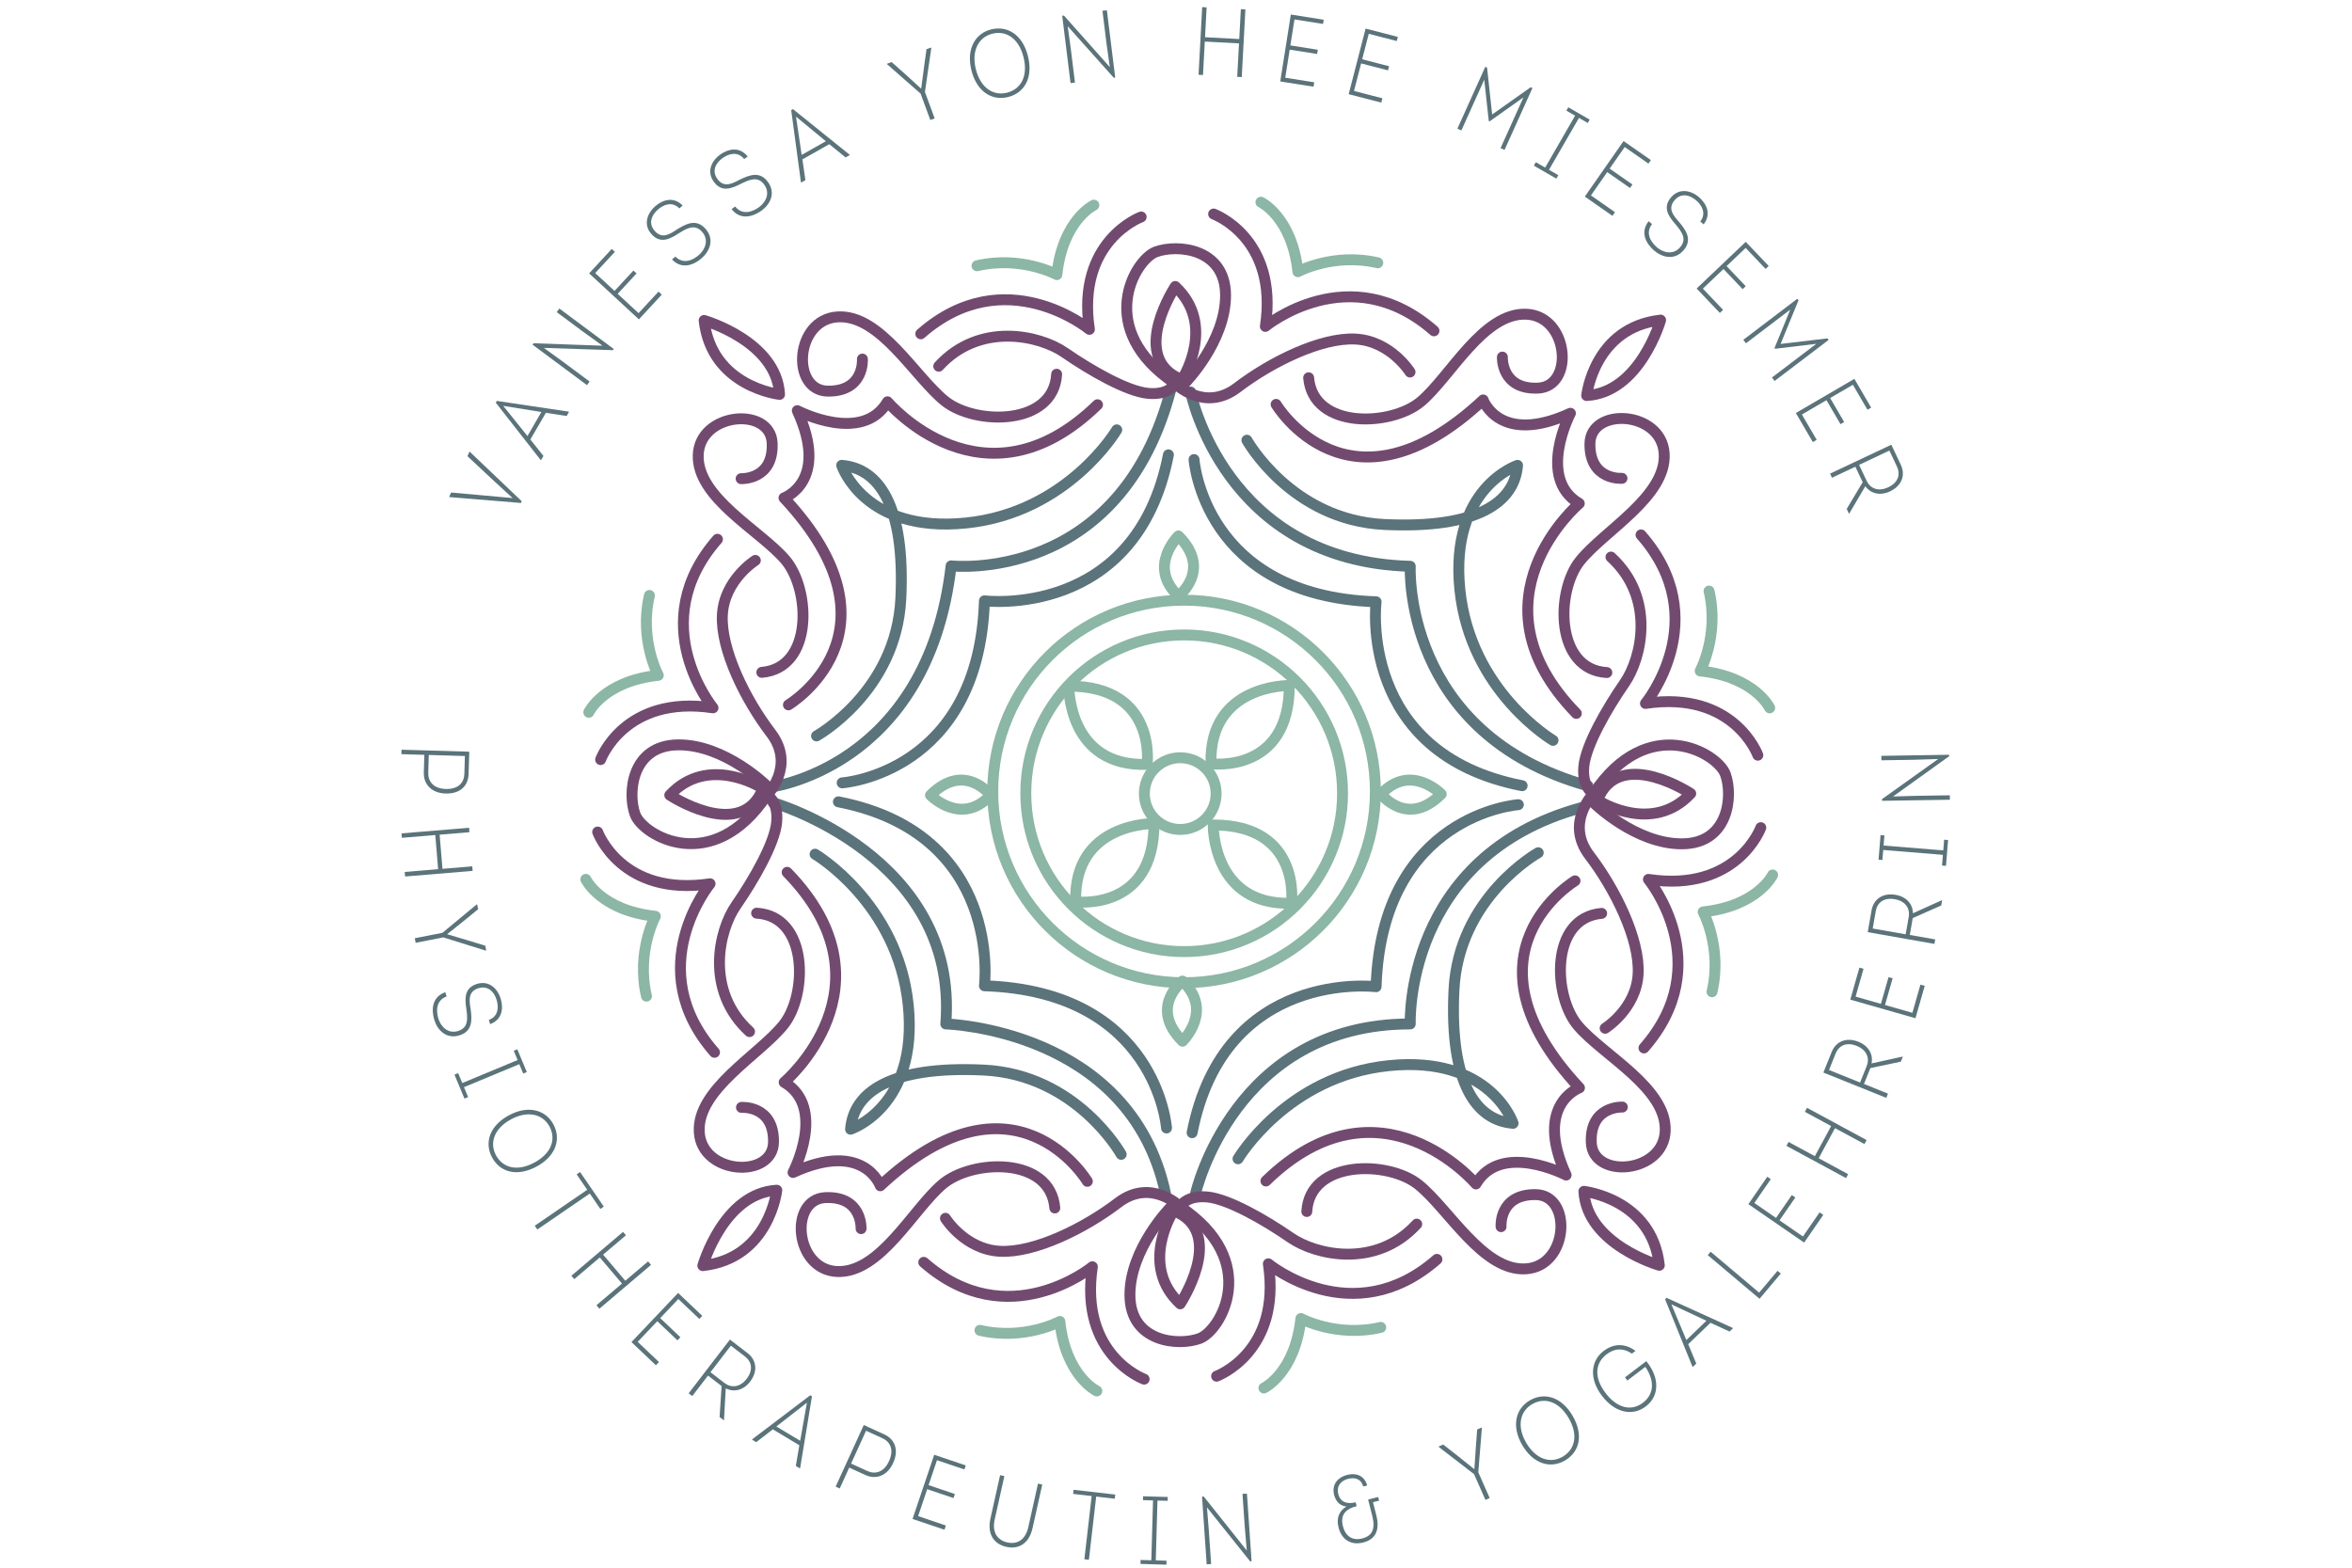 <?xml version="1.0" encoding="UTF-8" standalone="no"?>
<!DOCTYPE svg PUBLIC "-//W3C//DTD SVG 1.1//EN" "http://www.w3.org/Graphics/SVG/1.1/DTD/svg11.dtd">
<svg width="100%" height="100%" viewBox="0 0 150 100" version="1.1" xmlns="http://www.w3.org/2000/svg" xmlns:xlink="http://www.w3.org/1999/xlink" xml:space="preserve" xmlns:serif="http://www.serif.com/" style="fill-rule:evenodd;clip-rule:evenodd;stroke-linecap:round;stroke-linejoin:round;stroke-miterlimit:2;">
    <g id="Vanessa_Miesemer">
        <g id="Vanessa_logo_farbig.eps" transform="matrix(0.096,0,0,0.096,75,50)">
            <g transform="matrix(1,0,0,1,-514.583,-518.75)">
                <g transform="matrix(4.167,0,0,4.167,0,0)">
                    <path d="M4.282,122.725C4.242,124.096 5.088,125.248 7.078,125.307C9.068,125.365 9.995,124.311 10.036,122.893L10.12,120.053L4.365,119.885L4.282,122.725ZM10.714,122.913C10.66,124.777 9.402,126.102 7.042,126.031C4.82,125.967 3.518,124.568 3.572,122.701L3.656,119.865L0,119.756L0.021,119.047L10.819,119.363L10.714,122.913Z" style="fill:rgb(91,115,122);fill-rule:nonzero;"/>
                    <path d="M5.401,132.652L0.078,133.096L0.019,132.387L10.787,131.492L10.846,132.201L6.092,132.596L6.545,138.042L11.298,137.645L11.358,138.369L0.591,139.264L0.53,138.539L5.853,138.098L5.401,132.652Z" style="fill:rgb(91,115,122);fill-rule:nonzero;"/>
                    <path d="M13.37,150.297L13.518,151.055L13.413,151.076L6.679,148.973L2.275,149.838L2.131,149.109L6.537,148.246L11.985,143.731L12.076,143.713L12.227,144.486L9.816,146.454L7.301,148.457L7.304,148.473L10.393,149.391L13.37,150.297Z" style="fill:rgb(91,115,122);fill-rule:nonzero;"/>
                    <path d="M7.206,158.393C5.479,159.023 5.529,160.752 5.894,161.932C6.273,163.154 7.364,164.385 8.995,163.913C10.744,163.404 10.543,161.867 10.363,160.454C10.102,158.772 9.983,157.031 12.048,156.393C14.024,155.781 15.359,157.227 15.815,158.701C16.316,160.322 16.058,162.1 14.145,162.805L13.939,162.141C15.543,161.531 15.504,159.992 15.171,158.917C14.806,157.736 13.869,156.59 12.277,157.082C10.523,157.625 10.845,159.189 11.033,160.375C11.278,162.156 11.357,163.975 9.194,164.609C7.15,165.209 5.756,163.783 5.25,162.148C4.753,160.539 4.841,158.477 6.996,157.715L7.206,158.393Z" style="fill:rgb(91,115,122);fill-rule:nonzero;"/>
                    <path d="M8.463,170.861L9.047,170.619L9.705,172.2L18.526,168.533L17.909,167.053L18.48,166.816L19.99,170.45L19.42,170.686L18.798,169.191L9.977,172.858L10.634,174.438L10.05,174.68L8.463,170.861Z" style="fill:rgb(91,115,122);fill-rule:nonzero;"/>
                    <path d="M15.075,183.715C16.151,185.711 18.436,186.373 21.206,184.877C23.922,183.414 24.701,181.152 23.609,179.129C22.533,177.133 20.133,176.553 17.486,177.981C14.797,179.43 14.006,181.733 15.075,183.715ZM14.45,184.051C13.198,181.731 14.046,179.012 17.142,177.342C20.237,175.674 22.989,176.484 24.227,178.779C25.493,181.127 24.646,183.846 21.55,185.516C18.468,187.178 15.754,186.469 14.45,184.051Z" style="fill:rgb(91,115,122);fill-rule:nonzero;"/>
                    <path d="M32.265,191.9L31.718,192.277L30.034,189.818L21.668,195.553L21.258,194.955L29.623,189.221L27.939,186.762L28.486,186.389L32.265,191.9Z" style="fill:rgb(91,115,122);fill-rule:nonzero;"/>
                    <path d="M31.629,200.012L27.558,203.467L27.099,202.926L35.334,195.936L35.794,196.475L32.158,199.561L35.693,203.727L39.329,200.641L39.798,201.193L31.563,208.184L31.093,207.631L35.164,204.176L31.629,200.012Z" style="fill:rgb(91,115,122);fill-rule:nonzero;"/>
                    <path d="M41.261,209.684L44.473,212.734L44.006,213.227L40.793,210.178L37.668,213.469L41.061,216.688L40.572,217.204L36.676,213.504L44.115,205.668L47.966,209.325L47.498,209.816L44.151,206.639L41.261,209.684Z" style="fill:rgb(91,115,122);fill-rule:nonzero;"/>
                    <path d="M51.525,220.042C52.565,220.84 53.974,220.752 55.036,219.371C56.135,217.938 55.841,216.621 54.776,215.805L52.524,214.075L49.272,218.311L51.525,220.042ZM50.728,225.461L51.047,220.51L48.88,218.846L46.37,222.115L45.795,221.674L52.374,213.104L55.19,215.266C56.622,216.365 56.858,218.163 55.589,219.814C54.499,221.234 52.964,221.535 51.712,220.885L51.43,225.941L51.401,225.979L50.728,225.461Z" style="fill:rgb(91,115,122);fill-rule:nonzero;"/>
                    <path d="M64.647,223.17L59.777,226.963L63.576,229.244L64.647,223.17ZM55.903,229.068L55.951,228.988L65.174,221.992L65.452,222.16L63.575,233.564L63.528,233.645L62.879,233.254L63.438,229.954L59.216,227.418L56.565,229.465L55.903,229.068Z" style="fill:rgb(91,115,122);fill-rule:nonzero;"/>
                    <path d="M74.272,234.059C75.521,234.627 76.911,234.295 77.737,232.484C78.564,230.674 77.953,229.41 76.662,228.822L74.079,227.643L71.689,232.877L74.272,234.059ZM76.944,228.204C78.642,228.979 79.371,230.652 78.39,232.799C77.468,234.822 75.675,235.479 73.977,234.704L71.394,233.523L69.876,236.852L69.23,236.555L73.715,226.731L76.944,228.204Z" style="fill:rgb(91,115,122);fill-rule:nonzero;"/>
                    <path d="M84.043,236.318L88.238,237.734L88.021,238.379L83.825,236.961L82.375,241.26L86.804,242.754L86.577,243.428L81.489,241.709L84.944,231.477L89.973,233.174L89.756,233.816L85.384,232.342L84.043,236.318Z" style="fill:rgb(91,115,122);fill-rule:nonzero;"/>
                    <path d="M93.905,241.656L95.449,234.727L96.127,234.879L94.587,241.793C94.124,243.873 95.035,245.102 96.603,245.451C98.169,245.801 99.487,245.066 99.95,242.986L101.49,236.072L102.168,236.223L100.625,243.152C100.071,245.639 98.403,246.596 96.445,246.16C94.486,245.723 93.352,244.143 93.905,241.656Z" style="fill:rgb(91,115,122);fill-rule:nonzero;"/>
                    <path d="M113.803,237.822L113.727,238.483L110.767,238.141L109.604,248.217L108.883,248.135L110.046,238.057L107.086,237.717L107.162,237.057L113.803,237.822Z" style="fill:rgb(91,115,122);fill-rule:nonzero;"/>
                    <path d="M117.827,248.881L117.845,248.25L119.556,248.297L119.829,238.754L118.225,238.709L118.243,238.092L122.174,238.204L122.156,238.821L120.537,238.775L120.266,248.318L121.977,248.367L121.959,249L117.827,248.881Z" style="fill:rgb(91,115,122);fill-rule:nonzero;"/>
                    <path d="M129.091,248.897L128.382,248.946L127.641,238.156L127.918,238.137L134.774,246.744L134.445,242.869L134.09,237.713L134.799,237.664L135.54,248.454L135.31,248.471L128.423,239.865L128.718,243.479L129.091,248.897Z" style="fill:rgb(91,115,122);fill-rule:nonzero;"/>
                    <path d="M153.342,236.533C152.965,235.229 151.92,235.063 150.918,235.314C149.9,235.572 149.019,236.367 149.361,237.729C149.693,239.045 150.77,239.395 152.131,239.051L152.289,239.68C152.125,239.723 151.9,239.777 151.725,239.838C150.498,240.275 149.661,241.123 150.103,242.873C150.5,244.446 151.602,245.217 153.172,244.821C154.729,244.428 155.317,243.356 154.793,241.277L154.121,238.613L155.722,238.209L155.869,238.793L154.897,239.039L155.426,241.133C156.045,243.588 155.221,244.988 153.335,245.465C151.346,245.965 149.883,244.967 149.404,243.066C149.008,241.494 149.544,240.404 150.661,239.725C149.744,239.621 149.039,239.1 148.703,237.895C148.247,236.084 149.428,235.023 150.774,234.684C152.135,234.338 153.502,234.711 153.971,236.375L153.342,236.533Z" style="fill:rgb(91,115,122);fill-rule:nonzero;"/>
                    <path d="M171.504,227.446L172.209,227.133L172.253,227.231L171.684,234.266L173.499,238.371L172.822,238.67L171.008,234.564L165.402,230.244L165.365,230.158L166.085,229.842L168.535,231.76L171.044,233.772L171.059,233.766L171.274,230.549L171.504,227.446Z" style="fill:rgb(91,115,122);fill-rule:nonzero;"/>
                    <path d="M185.133,231.783C187.091,230.639 187.674,228.334 186.088,225.617C184.532,222.954 182.248,222.252 180.263,223.41C178.305,224.553 177.805,226.971 179.322,229.568C180.861,232.205 183.19,232.918 185.133,231.783ZM185.491,232.395C183.213,233.725 180.469,232.971 178.695,229.934C176.923,226.897 177.641,224.119 179.891,222.805C182.195,221.459 184.941,222.215 186.714,225.252C188.48,228.275 187.861,231.012 185.491,232.395Z" style="fill:rgb(91,115,122);fill-rule:nonzero;"/>
                    <path d="M191.666,214.92C193.126,213.805 194.93,213.575 196.742,214.91L196.178,215.34C194.639,214.34 193.322,214.547 192.084,215.492C190.272,216.932 190.129,219.213 191.972,221.631C193.815,224.049 196.074,224.596 197.94,223.172C199.633,221.883 199.903,219.793 198.314,217.455L195.455,219.635L195.072,219.131L198.471,216.542C199.081,217.316 199.547,218.106 199.811,218.934C200.408,220.863 199.898,222.611 198.389,223.762C196.277,225.371 193.481,224.807 191.395,222.071C189.328,219.359 189.592,216.498 191.666,214.92Z" style="fill:rgb(91,115,122);fill-rule:nonzero;"/>
                    <path d="M202.467,207.49L204.858,213.18L208.05,210.108L202.467,207.49ZM205.879,217.469L205.815,217.402L201.467,206.676L201.7,206.45L212.221,211.236L212.285,211.301L211.74,211.826L208.699,210.426L205.15,213.84L206.436,216.934L205.879,217.469Z" style="fill:rgb(91,115,122);fill-rule:nonzero;"/>
                    <path d="M219.91,202.58L216.522,206.602L208.268,199.641L208.725,199.098L216.459,205.621L219.393,202.143L219.91,202.58Z" style="fill:rgb(91,115,122);fill-rule:nonzero;"/>
                    <path d="M219.15,193.709L221.664,190.063L222.223,190.45L219.709,194.094L223.442,196.668L226.096,192.822L226.68,193.225L223.632,197.643L214.743,191.512L217.756,187.145L218.315,187.529L215.695,191.326L219.15,193.709Z" style="fill:rgb(91,115,122);fill-rule:nonzero;"/>
                    <path d="M225.952,184.191L230.647,186.733L230.309,187.356L220.811,182.217L221.149,181.592L225.341,183.861L227.94,179.059L223.747,176.789L224.093,176.152L233.59,181.292L233.245,181.928L228.551,179.389L225.952,184.191Z" style="fill:rgb(91,115,122);fill-rule:nonzero;"/>
                    <path d="M233.611,169.481C234.102,168.264 233.64,166.93 232.022,166.279C230.347,165.604 229.158,166.242 228.657,167.486L227.597,170.121L232.551,172.115L233.611,169.481ZM239.047,168.789L234.193,169.814L233.172,172.35L236.996,173.887L236.725,174.561L226.701,170.527L228.027,167.233C228.701,165.559 230.369,164.848 232.301,165.625C233.963,166.295 234.664,167.691 234.375,169.072L239.322,167.986L239.364,168.002L239.047,168.789Z" style="fill:rgb(91,115,122);fill-rule:nonzero;"/>
                    <path d="M235.871,159.571L237.088,155.311L237.74,155.496L236.524,159.756L240.889,161.004L242.172,156.506L242.856,156.7L241.381,161.865L230.99,158.898L232.447,153.793L233.101,153.979L231.834,158.417L235.871,159.571Z" style="fill:rgb(91,115,122);fill-rule:nonzero;"/>
                    <path d="M240.31,145.689C240.537,144.398 239.811,143.189 238.094,142.887C236.317,142.575 235.287,143.441 235.054,144.764L234.563,147.559L239.818,148.484L240.31,145.689ZM245.481,143.891L240.947,145.895L240.474,148.584L244.528,149.297L244.402,150.012L233.771,148.139L234.386,144.645C234.699,142.869 236.182,141.83 238.233,142.191C239.994,142.502 240.969,143.723 240.972,145.131L245.583,143.047L245.628,143.055L245.481,143.891Z" style="fill:rgb(91,115,122);fill-rule:nonzero;"/>
                    <path d="M246.246,137.566L245.615,137.516L245.756,135.811L236.24,135.033L236.109,136.635L235.496,136.584L235.815,132.664L236.43,132.715L236.298,134.329L245.813,135.102L245.951,133.397L246.582,133.447L246.246,137.566Z" style="fill:rgb(91,115,122);fill-rule:nonzero;"/>
                    <path d="M246.856,126.314L246.867,127.023L236.056,127.196L236.051,126.92L245.005,120.529L241.119,120.652L235.953,120.734L235.941,120.025L246.753,119.854L246.756,120.084L237.804,126.506L241.428,126.402L246.856,126.314Z" style="fill:rgb(91,115,122);fill-rule:nonzero;"/>
                    <path d="M10.845,71.534L10.944,71.579L19.179,79.421L19.052,79.702L7.713,78.771L7.615,78.728L7.924,78.038L13.194,78.509L17.728,78.921L14.388,75.848L10.53,72.238L10.845,71.534Z" style="fill:rgb(91,115,122);fill-rule:nonzero;"/>
                    <path d="M16.231,64.218L20.096,69.029L22.319,65.198L16.231,64.218ZM22.258,72.87L22.177,72.823L15.047,63.709L15.209,63.428L26.637,65.134L26.718,65.181L26.339,65.834L23.03,65.325L20.559,69.583L22.645,72.202L22.258,72.87Z" style="fill:rgb(91,115,122);fill-rule:nonzero;"/>
                    <path d="M30.005,60.339L29.581,60.911L20.903,54.458L21.069,54.235L32.063,54.625L28.907,52.354L24.76,49.27L25.183,48.701L33.86,55.153L33.723,55.338L22.71,54.974L25.647,57.101L30.005,60.339Z" style="fill:rgb(91,115,122);fill-rule:nonzero;"/>
                    <path d="M33.981,45.893L36.988,42.642L37.487,43.101L34.479,46.354L37.81,49.434L40.986,46.001L41.506,46.484L37.861,50.427L29.928,43.092L33.533,39.193L34.032,39.655L30.898,43.043L33.981,45.893Z" style="fill:rgb(91,115,122);fill-rule:nonzero;"/>
                    <path d="M43.674,40.41C44.962,41.723 46.517,40.965 47.441,40.146C48.4,39.296 49.071,37.796 47.968,36.504C46.784,35.12 45.465,35.937 44.251,36.684C42.827,37.614 41.291,38.44 39.858,36.822C38.487,35.274 39.253,33.461 40.407,32.437C41.678,31.312 43.403,30.815 44.835,32.268L44.315,32.729C43.098,31.519 41.714,32.189 40.869,32.935C39.945,33.754 39.286,35.082 40.391,36.329C41.608,37.704 42.901,36.764 43.903,36.104C45.426,35.147 47.05,34.327 48.522,36.036C49.911,37.649 49.186,39.509 47.903,40.644C46.643,41.759 44.727,42.529 43.143,40.879L43.674,40.41Z" style="fill:rgb(91,115,122);fill-rule:nonzero;"/>
                    <path d="M53.21,32.43C54.351,33.871 55.975,33.278 56.98,32.561C58.022,31.817 58.845,30.395 57.884,28.997C56.851,27.497 55.457,28.171 54.171,28.786C52.659,29.563 51.046,30.223 49.791,28.465C48.589,26.784 49.539,25.063 50.794,24.165C52.175,23.18 53.942,22.866 55.213,24.459L54.648,24.863C53.565,23.532 52.118,24.055 51.201,24.708C50.197,25.425 49.402,26.675 50.371,28.032C51.438,29.526 52.821,28.727 53.885,28.174C55.5,27.382 57.2,26.737 58.483,28.588C59.696,30.338 58.781,32.11 57.387,33.104C56.019,34.082 54.034,34.647 52.631,32.842L53.21,32.43Z" style="fill:rgb(91,115,122);fill-rule:nonzero;"/>
                    <path d="M62.909,18.098L63.812,24.202L67.667,22.019L62.909,18.098ZM63.735,28.608L63.69,28.527L62.143,17.059L62.425,16.899L71.424,24.146L71.47,24.227L70.813,24.601L68.215,22.489L63.932,24.915L64.407,28.228L63.735,28.608Z" style="fill:rgb(91,115,122);fill-rule:nonzero;"/>
                    <path d="M83.714,7.347L84.438,7.081L84.475,7.182L83.464,14.167L85.015,18.38L84.321,18.636L82.768,14.422L77.447,9.754L77.415,9.668L78.153,9.395L80.479,11.467L82.855,13.634L82.87,13.627L83.288,10.431L83.714,7.347Z" style="fill:rgb(91,115,122);fill-rule:nonzero;"/>
                    <path d="M96.531,14.286C98.734,13.741 99.943,11.691 99.186,8.635C98.444,5.638 96.448,4.321 94.215,4.874C92.013,5.419 90.852,7.601 91.576,10.52C92.31,13.487 94.344,14.829 96.531,14.286ZM96.703,14.976C94.14,15.61 91.717,14.111 90.872,10.696C90.025,7.28 91.499,4.816 94.03,4.188C96.622,3.546 99.044,5.044 99.89,8.46C100.733,11.862 99.369,14.314 96.703,14.976Z" style="fill:rgb(91,115,122);fill-rule:nonzero;"/>
                    <path d="M107.382,12.663L106.679,12.749L105.349,2.014L105.624,1.981L112.94,10.203L112.4,6.351L111.765,1.221L112.469,1.134L113.799,11.868L113.568,11.896L106.224,3.68L106.715,7.272L107.382,12.663Z" style="fill:rgb(91,115,122);fill-rule:nonzero;"/>
                    <path d="M128.08,6.127L127.794,11.459L127.086,11.421L127.665,0.635L128.373,0.672L128.118,5.434L133.573,5.727L133.828,0.965L134.553,1.005L133.974,11.792L133.249,11.751L133.535,6.419L128.08,6.127Z" style="fill:rgb(91,115,122);fill-rule:nonzero;"/>
                    <path d="M141.722,6.743L146.097,7.434L145.989,8.105L141.616,7.415L140.907,11.895L145.525,12.624L145.415,13.326L140.111,12.487L141.797,1.819L147.04,2.647L146.935,3.317L142.377,2.598L141.722,6.743Z" style="fill:rgb(91,115,122);fill-rule:nonzero;"/>
                    <path d="M153.172,8.954L157.46,10.061L157.29,10.718L153.003,9.611L151.868,14.002L156.396,15.172L156.218,15.859L151.019,14.517L153.719,4.059L158.858,5.385L158.689,6.043L154.222,4.892L153.172,8.954Z" style="fill:rgb(91,115,122);fill-rule:nonzero;"/>
                    <path d="M175.868,23.404L175.234,23.118L178.882,15.027L173.482,18.856L173.355,18.799L172.634,12.209L168.986,20.301L168.353,20.017L172.8,10.151L173.081,10.279L173.893,17.754L180.033,13.412L180.315,13.539L175.868,23.404Z" style="fill:rgb(91,115,122);fill-rule:nonzero;"/>
                    <path d="M180.542,25.915L180.858,25.366L182.342,26.223L187.117,17.948L185.728,17.145L186.035,16.61L189.444,18.578L189.136,19.112L187.733,18.302L182.957,26.578L184.441,27.434L184.124,27.981L180.542,25.915Z" style="fill:rgb(91,115,122);fill-rule:nonzero;"/>
                    <path d="M192.625,26.388L196.255,28.921L195.867,29.477L192.236,26.943L189.642,30.663L193.474,33.336L193.069,33.918L188.666,30.847L194.845,21.993L199.196,25.029L198.809,25.585L195.026,22.946L192.625,26.388Z" style="fill:rgb(91,115,122);fill-rule:nonzero;"/>
                    <path d="M199.382,35.237C198.257,36.691 199.22,38.127 200.157,38.932C201.13,39.767 202.708,40.226 203.837,38.958C205.047,37.595 204.058,36.402 203.152,35.298C202.037,34.017 201.01,32.606 202.416,30.965C203.764,29.396 205.663,29.907 206.835,30.913C208.124,32.018 208.852,33.66 207.607,35.277L207.079,34.824C208.113,33.454 207.261,32.172 206.405,31.438C205.468,30.634 204.064,30.162 202.978,31.426C201.781,32.821 202.888,33.973 203.679,34.875C204.835,36.254 205.869,37.751 204.378,39.442C202.968,41.039 201.027,40.575 199.727,39.458C198.45,38.362 197.427,36.569 198.844,34.774L199.382,35.237Z" style="fill:rgb(91,115,122);fill-rule:nonzero;"/>
                    <path d="M211.267,41.928L214.319,45.138L213.827,45.605L210.775,42.396L207.486,45.522L210.709,48.912L210.194,49.401L206.493,45.509L214.323,38.063L217.983,41.912L217.489,42.379L214.31,39.035L211.267,41.928Z" style="fill:rgb(91,115,122);fill-rule:nonzero;"/>
                    <path d="M218.92,60.25L218.5,59.698L225.567,54.327L218.992,55.116L218.908,55.005L221.419,48.87L214.353,54.241L213.932,53.687L222.547,47.14L222.734,47.385L219.88,54.344L227.349,53.457L227.535,53.703L218.92,60.25Z" style="fill:rgb(91,115,122);fill-rule:nonzero;"/>
                    <path d="M227.78,62.969L230.011,66.793L229.425,67.135L227.193,63.311L223.275,65.596L225.631,69.635L225.019,69.992L222.313,65.355L231.641,59.913L234.316,64.497L233.729,64.838L231.404,60.855L227.78,62.969Z" style="fill:rgb(91,115,122);fill-rule:nonzero;"/>
                    <path d="M233.606,76.192C234.166,77.38 235.458,77.948 237.034,77.202C238.667,76.432 239.007,75.128 238.435,73.915L237.223,71.346L232.394,73.625L233.606,76.192ZM230.419,80.649L232.966,76.392L231.801,73.922L228.074,75.68L227.765,75.025L237.534,70.415L239.049,73.625C239.819,75.257 239.208,76.963 237.323,77.852C235.704,78.616 234.203,78.181 233.387,77.03L230.823,81.397L230.781,81.417L230.419,80.649Z" style="fill:rgb(91,115,122);fill-rule:nonzero;"/>
                    <path d="M150.042,125.992C150.042,139.939 138.737,151.242 124.793,151.242C110.848,151.242 99.544,139.939 99.544,125.992C99.544,112.049 110.848,100.746 124.793,100.746C138.737,100.746 150.042,112.049 150.042,125.992Z" style="fill:none;stroke:rgb(140,182,165);stroke-width:1.74px;"/>
                    <path d="M128.209,122.001C130.442,124.234 130.442,127.855 128.209,130.09C125.975,132.322 122.355,132.323 120.119,130.09C117.886,127.855 117.887,124.234 120.12,122.002C122.355,119.768 125.975,119.768 128.209,122.001Z" style="fill:none;stroke:rgb(140,182,165);stroke-width:1.74px;"/>
                    <path d="M155.275,125.701C155.275,142.548 141.62,156.202 124.775,156.202C107.93,156.202 94.275,142.548 94.275,125.701C94.275,108.858 107.93,95.204 124.775,95.204C141.62,95.204 155.275,108.858 155.275,125.701Z" style="fill:none;stroke:rgb(140,182,165);stroke-width:1.74px;"/>
                    <path d="M70.272,124.334C70.272,124.334 92.044,122.825 92.95,95.307C92.95,95.307 117.142,98.332 122.281,72.025" style="fill:none;stroke:rgb(91,115,122);stroke-width:1.74px;"/>
                    <path d="M126.365,72.78C126.365,72.78 127.875,94.552 155.391,95.458C155.391,95.458 152.367,119.647 178.674,124.788" style="fill:none;stroke:rgb(91,115,122);stroke-width:1.74px;"/>
                    <path d="M178.068,127.812C178.068,127.812 156.296,129.322 155.39,156.838C155.39,156.838 131.2,153.814 126.059,180.121" style="fill:none;stroke:rgb(91,115,122);stroke-width:1.74px;"/>
                    <path d="M121.977,179.367C121.977,179.367 120.466,157.596 92.95,156.689C92.95,156.689 95.973,132.498 69.667,127.358" style="fill:none;stroke:rgb(91,115,122);stroke-width:1.74px;"/>
                    <path d="M123.88,94.546C123.88,94.546 129.302,90.379 123.88,84.958C123.88,84.958 118.851,89.829 123.88,94.546Z" style="fill:none;stroke:rgb(140,182,165);stroke-width:1.74px;"/>
                    <path d="M156.184,126.125C156.184,126.125 160.349,131.549 165.773,126.125C165.773,126.125 160.9,121.096 156.184,126.125Z" style="fill:none;stroke:rgb(140,182,165);stroke-width:1.74px;"/>
                    <path d="M124.525,155.94C124.525,155.94 119.101,160.106 124.525,165.529C124.525,165.529 129.554,160.656 124.525,155.94Z" style="fill:none;stroke:rgb(140,182,165);stroke-width:1.74px;"/>
                    <path d="M93.937,126.3C93.937,126.3 89.772,120.877 84.35,126.3C84.35,126.3 89.222,131.331 93.937,126.3Z" style="fill:none;stroke:rgb(140,182,165);stroke-width:1.74px;"/>
                    <path d="M122.768,61.205C114.75,92.797 87.636,89.734 87.636,89.734C83.864,122.272 58.401,125.1 58.401,125.1" style="fill:none;stroke:rgb(91,115,122);stroke-width:1.74px;"/>
                    <path d="M66.183,116.848C66.183,116.848 78.913,109.775 79.622,94.921C80.33,80.068 76.086,74.173 70.191,73.702C70.191,73.702 73.728,84.548 89.996,82.897C106.264,81.247 114.046,68.043 114.046,68.043" style="fill:none;stroke:rgb(91,115,122);stroke-width:1.74px;"/>
                    <path d="M134.793,69.695C134.793,69.695 141.865,82.424 156.719,83.134C171.573,83.842 177.469,79.598 177.94,73.704C177.94,73.704 167.093,77.24 168.744,93.507C170.396,109.775 183.597,117.557 183.597,117.557" style="fill:none;stroke:rgb(91,115,122);stroke-width:1.74px;"/>
                    <path d="M181.24,135.475C181.24,135.475 168.511,142.547 167.803,157.4C167.094,172.256 171.337,178.15 177.233,178.622C177.233,178.622 173.695,167.773 157.428,169.425C141.16,171.079 133.379,184.28 133.379,184.28" style="fill:none;stroke:rgb(91,115,122);stroke-width:1.74px;"/>
                    <path d="M114.753,183.571C114.753,183.571 107.68,170.84 92.827,170.131C77.973,169.425 72.078,173.668 71.607,179.563C71.607,179.563 82.454,176.025 80.803,159.758C79.151,143.49 65.948,135.708 65.948,135.708" style="fill:none;stroke:rgb(91,115,122);stroke-width:1.74px;"/>
                    <path d="M31.759,120.621C31.759,120.621 35.532,110.248 49.678,112.369C49.678,112.369 38.597,98.93 50.386,85.491" style="fill:none;stroke:rgb(114,74,112);stroke-width:1.74px;"/>
                    <path d="M29.874,113.075C29.874,113.075 32.231,108.126 40.954,107.182C40.954,107.182 37.889,101.523 39.541,94.45" style="fill:none;stroke:rgb(140,182,165);stroke-width:1.74px;"/>
                    <path d="M31.29,132.174C31.29,132.174 35.061,142.547 49.208,140.425C49.208,140.425 38.127,153.865 49.916,167.304" style="fill:none;stroke:rgb(114,74,112);stroke-width:1.74px;"/>
                    <path d="M29.403,139.719C29.403,139.719 31.761,144.668 40.485,145.611C40.485,145.611 37.419,151.272 39.069,158.344" style="fill:none;stroke:rgb(140,182,165);stroke-width:1.74px;"/>
                    <path d="M216.252,119.92C216.252,119.92 212.481,109.547 198.334,111.668C198.334,111.668 209.415,98.229 197.627,84.792" style="fill:none;stroke:rgb(114,74,112);stroke-width:1.74px;"/>
                    <path d="M218.139,112.375C218.139,112.375 215.78,107.426 207.058,106.483C207.058,106.483 210.122,100.823 208.472,93.75" style="fill:none;stroke:rgb(140,182,165);stroke-width:1.74px;"/>
                    <path d="M216.723,131.473C216.723,131.473 212.951,141.848 198.805,139.725C198.805,139.725 209.885,153.167 198.096,166.604" style="fill:none;stroke:rgb(114,74,112);stroke-width:1.74px;"/>
                    <path d="M218.609,139.018C218.609,139.018 216.251,143.969 207.528,144.911C207.528,144.911 210.593,150.572 208.943,157.645" style="fill:none;stroke:rgb(140,182,165);stroke-width:1.74px;"/>
                    <path d="M117.935,34.098C117.935,34.098 107.562,37.87 109.683,52.017C109.683,52.017 96.242,40.936 82.803,52.726" style="fill:none;stroke:rgb(114,74,112);stroke-width:1.74px;"/>
                    <path d="M110.39,32.213C110.39,32.213 105.439,34.571 104.496,43.293C104.496,43.293 98.837,40.228 91.764,41.877" style="fill:none;stroke:rgb(140,182,165);stroke-width:1.74px;"/>
                    <path d="M129.487,33.628C129.487,33.628 139.861,37.399 137.738,51.546C137.738,51.546 151.18,40.467 164.618,52.253" style="fill:none;stroke:rgb(114,74,112);stroke-width:1.74px;"/>
                    <path d="M137.032,31.742C137.032,31.742 141.983,34.101 142.926,42.823C142.926,42.823 148.585,39.759 155.658,41.408" style="fill:none;stroke:rgb(140,182,165);stroke-width:1.74px;"/>
                    <path d="M129.961,218.941C129.961,218.941 140.334,215.17 138.213,201.023C138.213,201.023 151.653,212.104 165.092,200.315" style="fill:none;stroke:rgb(114,74,112);stroke-width:1.74px;"/>
                    <path d="M137.506,220.829C137.506,220.829 142.456,218.471 143.4,209.747C143.4,209.747 149.059,212.813 156.132,211.163" style="fill:none;stroke:rgb(140,182,165);stroke-width:1.74px;"/>
                    <path d="M118.408,219.413C118.408,219.413 108.036,215.641 110.157,201.494C110.157,201.494 96.715,212.575 83.278,200.788" style="fill:none;stroke:rgb(114,74,112);stroke-width:1.74px;"/>
                    <path d="M110.864,221.299C110.864,221.299 105.914,218.939 104.971,210.217C104.971,210.217 99.31,213.282 92.238,211.633" style="fill:none;stroke:rgb(140,182,165);stroke-width:1.74px;"/>
                    <path d="M61.702,111.898C61.702,111.898 81.035,100.348 60.995,78.892C60.995,78.892 68.305,76.297 63.117,64.981C63.117,64.981 73.49,70.403 77.498,63.565C77.498,63.565 92.825,81.72 110.979,64.038" style="fill:none;stroke:rgb(114,74,112);stroke-width:1.74px;"/>
                    <path d="M54.159,75.827C54.159,75.827 59.346,76.063 59.109,70.168C58.872,64.274 47.555,65.217 47.319,72.055C47.085,78.892 57.222,84.08 61.23,88.794C65.238,93.509 65.71,106.004 57.458,106.712" style="fill:none;stroke:rgb(114,74,112);stroke-width:1.74px;"/>
                    <path d="M73.494,56.757C73.494,56.757 73.879,61.935 67.98,61.869C62.08,61.801 62.7,50.459 69.527,50.032C76.357,49.601 81.832,59.586 86.658,63.458C91.486,67.329 103.989,67.444 104.462,59.174" style="fill:none;stroke:rgb(114,74,112);stroke-width:1.74px;"/>
                    <path d="M48.263,50.601C48.263,50.601 59.817,53.899 60.287,62.388C60.287,62.388 49.442,61.208 48.263,50.601Z" style="fill:none;stroke:rgb(114,74,112);stroke-width:1.74px;"/>
                    <path d="M139.45,63.983C139.45,63.983 151.003,83.317 172.458,63.275C172.458,63.275 175.052,70.586 186.368,65.399C186.368,65.399 180.946,75.772 187.783,79.78C187.783,79.78 169.63,95.105 187.312,113.259" style="fill:none;stroke:rgb(114,74,112);stroke-width:1.74px;"/>
                    <path d="M175.523,56.439C175.523,56.439 175.286,61.626 181.181,61.389C187.076,61.154 186.133,49.835 179.295,49.601C172.458,49.366 167.271,59.504 162.555,63.513C157.84,67.52 145.345,67.991 144.637,59.739" style="fill:none;stroke:rgb(114,74,112);stroke-width:1.74px;"/>
                    <path d="M194.593,75.774C194.593,75.774 189.414,76.161 189.482,70.26C189.548,64.362 200.89,64.981 201.318,71.809C201.75,78.638 191.763,84.114 187.893,88.939C184.021,93.768 183.906,106.27 192.177,106.742" style="fill:none;stroke:rgb(114,74,112);stroke-width:1.74px;"/>
                    <path d="M200.749,50.544C200.749,50.544 197.45,62.096 188.961,62.569C188.961,62.569 190.14,51.723 200.749,50.544Z" style="fill:none;stroke:rgb(114,74,112);stroke-width:1.74px;"/>
                    <path d="M187.103,139.958C187.103,139.958 167.771,151.51 187.812,172.965C187.812,172.965 180.501,175.561 185.689,186.875C185.689,186.875 175.316,181.455 171.307,188.292C171.307,188.292 155.982,170.137 137.826,187.821" style="fill:none;stroke:rgb(114,74,112);stroke-width:1.74px;"/>
                    <path d="M194.648,176.03C194.648,176.03 189.459,175.793 189.696,181.689C189.934,187.584 201.25,186.641 201.486,179.803C201.721,172.965 191.583,167.777 187.575,163.063C183.566,158.348 183.096,145.854 191.348,145.145" style="fill:none;stroke:rgb(114,74,112);stroke-width:1.74px;"/>
                    <path d="M175.312,195.1C175.312,195.1 174.927,189.922 180.825,189.988C186.725,190.055 186.105,201.398 179.278,201.826C172.449,202.258 166.974,192.27 162.147,188.4C157.32,184.529 144.817,184.414 144.344,192.683" style="fill:none;stroke:rgb(114,74,112);stroke-width:1.74px;"/>
                    <path d="M200.542,201.258C200.542,201.258 188.989,197.957 188.518,189.471C188.518,189.471 199.363,190.648 200.542,201.258Z" style="fill:none;stroke:rgb(114,74,112);stroke-width:1.74px;"/>
                    <path d="M109.357,187.873C109.357,187.873 97.803,168.542 76.348,188.582C76.348,188.582 73.754,181.272 62.437,186.459C62.437,186.459 67.86,176.086 61.022,172.079C61.022,172.079 79.176,156.752 61.494,138.598" style="fill:none;stroke:rgb(114,74,112);stroke-width:1.74px;"/>
                    <path d="M73.284,195.418C73.284,195.418 73.519,190.231 67.624,190.467C61.73,190.704 62.672,202.022 69.51,202.258C76.348,202.492 81.535,192.354 86.25,188.346C90.965,184.337 103.462,183.867 104.169,192.119" style="fill:none;stroke:rgb(114,74,112);stroke-width:1.74px;"/>
                    <path d="M54.213,176.082C54.213,176.082 59.392,175.697 59.324,181.596C59.257,187.496 47.916,186.875 47.487,180.049C47.056,173.221 57.043,167.744 60.914,162.918C64.786,158.092 64.899,145.588 56.63,145.114" style="fill:none;stroke:rgb(114,74,112);stroke-width:1.74px;"/>
                    <path d="M48.056,201.314C48.056,201.314 51.355,189.76 59.844,189.289C59.844,189.289 58.666,200.135 48.056,201.314Z" style="fill:none;stroke:rgb(114,74,112);stroke-width:1.74px;"/>
                    <path d="M58.214,124.777C58.214,124.777 51.576,118.229 44.149,118.273C36.668,118.316 36.02,125.965 37.256,129.367C38.495,132.769 49.625,139.264 58.282,126.275" style="fill:none;stroke:rgb(114,74,112);stroke-width:1.74px;"/>
                    <path d="M57.229,125.004C57.229,125.004 48.833,119.788 42.784,126.289C42.784,126.289 53.523,133.397 57.304,125.986" style="fill:none;stroke:rgb(114,74,112);stroke-width:1.74px;"/>
                    <path d="M190.121,127.55C190.121,127.55 196.757,134.098 204.187,134.054C211.665,134.01 212.316,126.36 211.078,122.959C209.841,119.557 198.71,113.063 190.053,126.051" style="fill:none;stroke:rgb(114,74,112);stroke-width:1.74px;"/>
                    <path d="M191.108,127.323C191.108,127.323 199.501,132.539 205.55,126.036C205.55,126.036 194.813,118.93 191.031,126.34" style="fill:none;stroke:rgb(114,74,112);stroke-width:1.74px;"/>
                    <path d="M124.887,60.611C124.887,60.611 131.434,53.973 131.39,46.544C131.347,39.067 123.698,38.416 120.296,39.655C116.895,40.892 110.4,52.022 123.387,60.68" style="fill:none;stroke:rgb(114,74,112);stroke-width:1.74px;"/>
                    <path d="M124.66,59.625C124.66,59.625 129.876,51.231 123.374,45.182C123.374,45.182 116.268,55.921 123.678,59.7" style="fill:none;stroke:rgb(114,74,112);stroke-width:1.74px;"/>
                    <path d="M122.65,191.983C122.65,191.983 116.101,198.619 116.146,206.047C116.189,213.527 123.837,214.178 127.238,212.938C130.641,211.704 137.135,200.571 124.148,191.913" style="fill:none;stroke:rgb(114,74,112);stroke-width:1.74px;"/>
                    <path d="M122.876,192.967C122.876,192.967 117.659,201.361 124.161,207.41C124.161,207.41 131.269,196.673 123.858,192.894" style="fill:none;stroke:rgb(114,74,112);stroke-width:1.74px;"/>
                    <path d="M59.256,127.489C59.256,127.489 88.927,136.043 86.789,162.775C86.789,162.775 116.194,163.579 121.807,189.775" style="fill:none;stroke:rgb(91,115,122);stroke-width:1.74px;"/>
                    <path d="M125.816,61.997C125.816,61.997 131.164,88.998 160.836,89.799C160.836,89.799 159.498,116.531 189.17,124.816" style="fill:none;stroke:rgb(91,115,122);stroke-width:1.74px;"/>
                    <path d="M126.619,189.775C126.619,189.775 132.768,162.775 160.836,162.775C160.836,162.775 159.767,136.045 188.102,128.293" style="fill:none;stroke:rgb(91,115,122);stroke-width:1.74px;"/>
                    <path d="M118.886,121.389C118.886,121.389 120.522,108.909 106.408,108.91C106.408,108.91 106.202,121.796 118.886,121.389Z" style="fill:none;stroke:rgb(140,182,165);stroke-width:1.74px;"/>
                    <path d="M141.901,143.526C141.901,143.526 143.537,131.047 129.423,131.048C129.423,131.048 129.218,143.934 141.901,143.526Z" style="fill:none;stroke:rgb(140,182,165);stroke-width:1.74px;"/>
                    <path d="M107.504,143.299C107.504,143.299 119.983,144.935 119.983,130.822C119.983,130.822 107.097,130.615 107.504,143.299Z" style="fill:none;stroke:rgb(140,182,165);stroke-width:1.74px;"/>
                    <path d="M129.076,121.289C129.076,121.289 141.555,122.925 141.554,108.811C141.554,108.811 128.668,108.605 129.076,121.289Z" style="fill:none;stroke:rgb(140,182,165);stroke-width:1.74px;"/>
                    <path d="M160.801,58.824C160.801,58.824 157.71,53.877 152.144,53.568C146.578,53.259 138.539,57.281 133.282,61.297C128.026,65.317 123.387,60.68 123.387,60.68C123.387,60.68 122.459,62.534 119.059,62.226C115.658,61.917 109.784,58.514 105.763,55.733C101.744,52.95 92.159,50.786 85.665,57.895" style="fill:none;stroke:rgb(114,74,112);stroke-width:1.74px;"/>
                    <path d="M191.907,163.465C191.907,163.465 196.855,160.372 197.164,154.807C197.474,149.24 193.452,141.201 189.435,135.946C185.415,130.689 190.053,126.051 190.053,126.051C190.053,126.051 188.196,125.123 188.507,121.723C188.816,118.321 192.217,112.446 195,108.426C197.781,104.407 199.947,94.822 192.834,88.329" style="fill:none;stroke:rgb(114,74,112);stroke-width:1.74px;"/>
                    <path d="M86.734,193.77C86.734,193.77 89.825,198.717 95.391,199.025C100.958,199.335 108.997,195.313 114.252,191.295C119.509,187.275 124.148,191.913 124.148,191.913C124.148,191.913 125.076,190.059 128.477,190.367C131.877,190.678 137.751,194.08 141.772,196.86C145.792,199.644 155.378,201.808 161.87,194.696" style="fill:none;stroke:rgb(114,74,112);stroke-width:1.74px;"/>
                    <path d="M56.426,88.863C56.426,88.863 51.481,91.955 51.171,97.52C50.862,103.086 54.883,111.125 58.901,116.381C62.921,121.637 58.282,126.275 58.282,126.275C58.282,126.275 60.138,127.204 59.828,130.605C59.52,134.006 56.118,139.879 53.336,143.898C50.554,147.92 48.388,157.506 55.5,163.998" style="fill:none;stroke:rgb(114,74,112);stroke-width:1.74px;"/>
                </g>
            </g>
        </g>
        <rect x="0" y="0" width="150" height="100" style="fill:none;"/>
    </g>
</svg>
